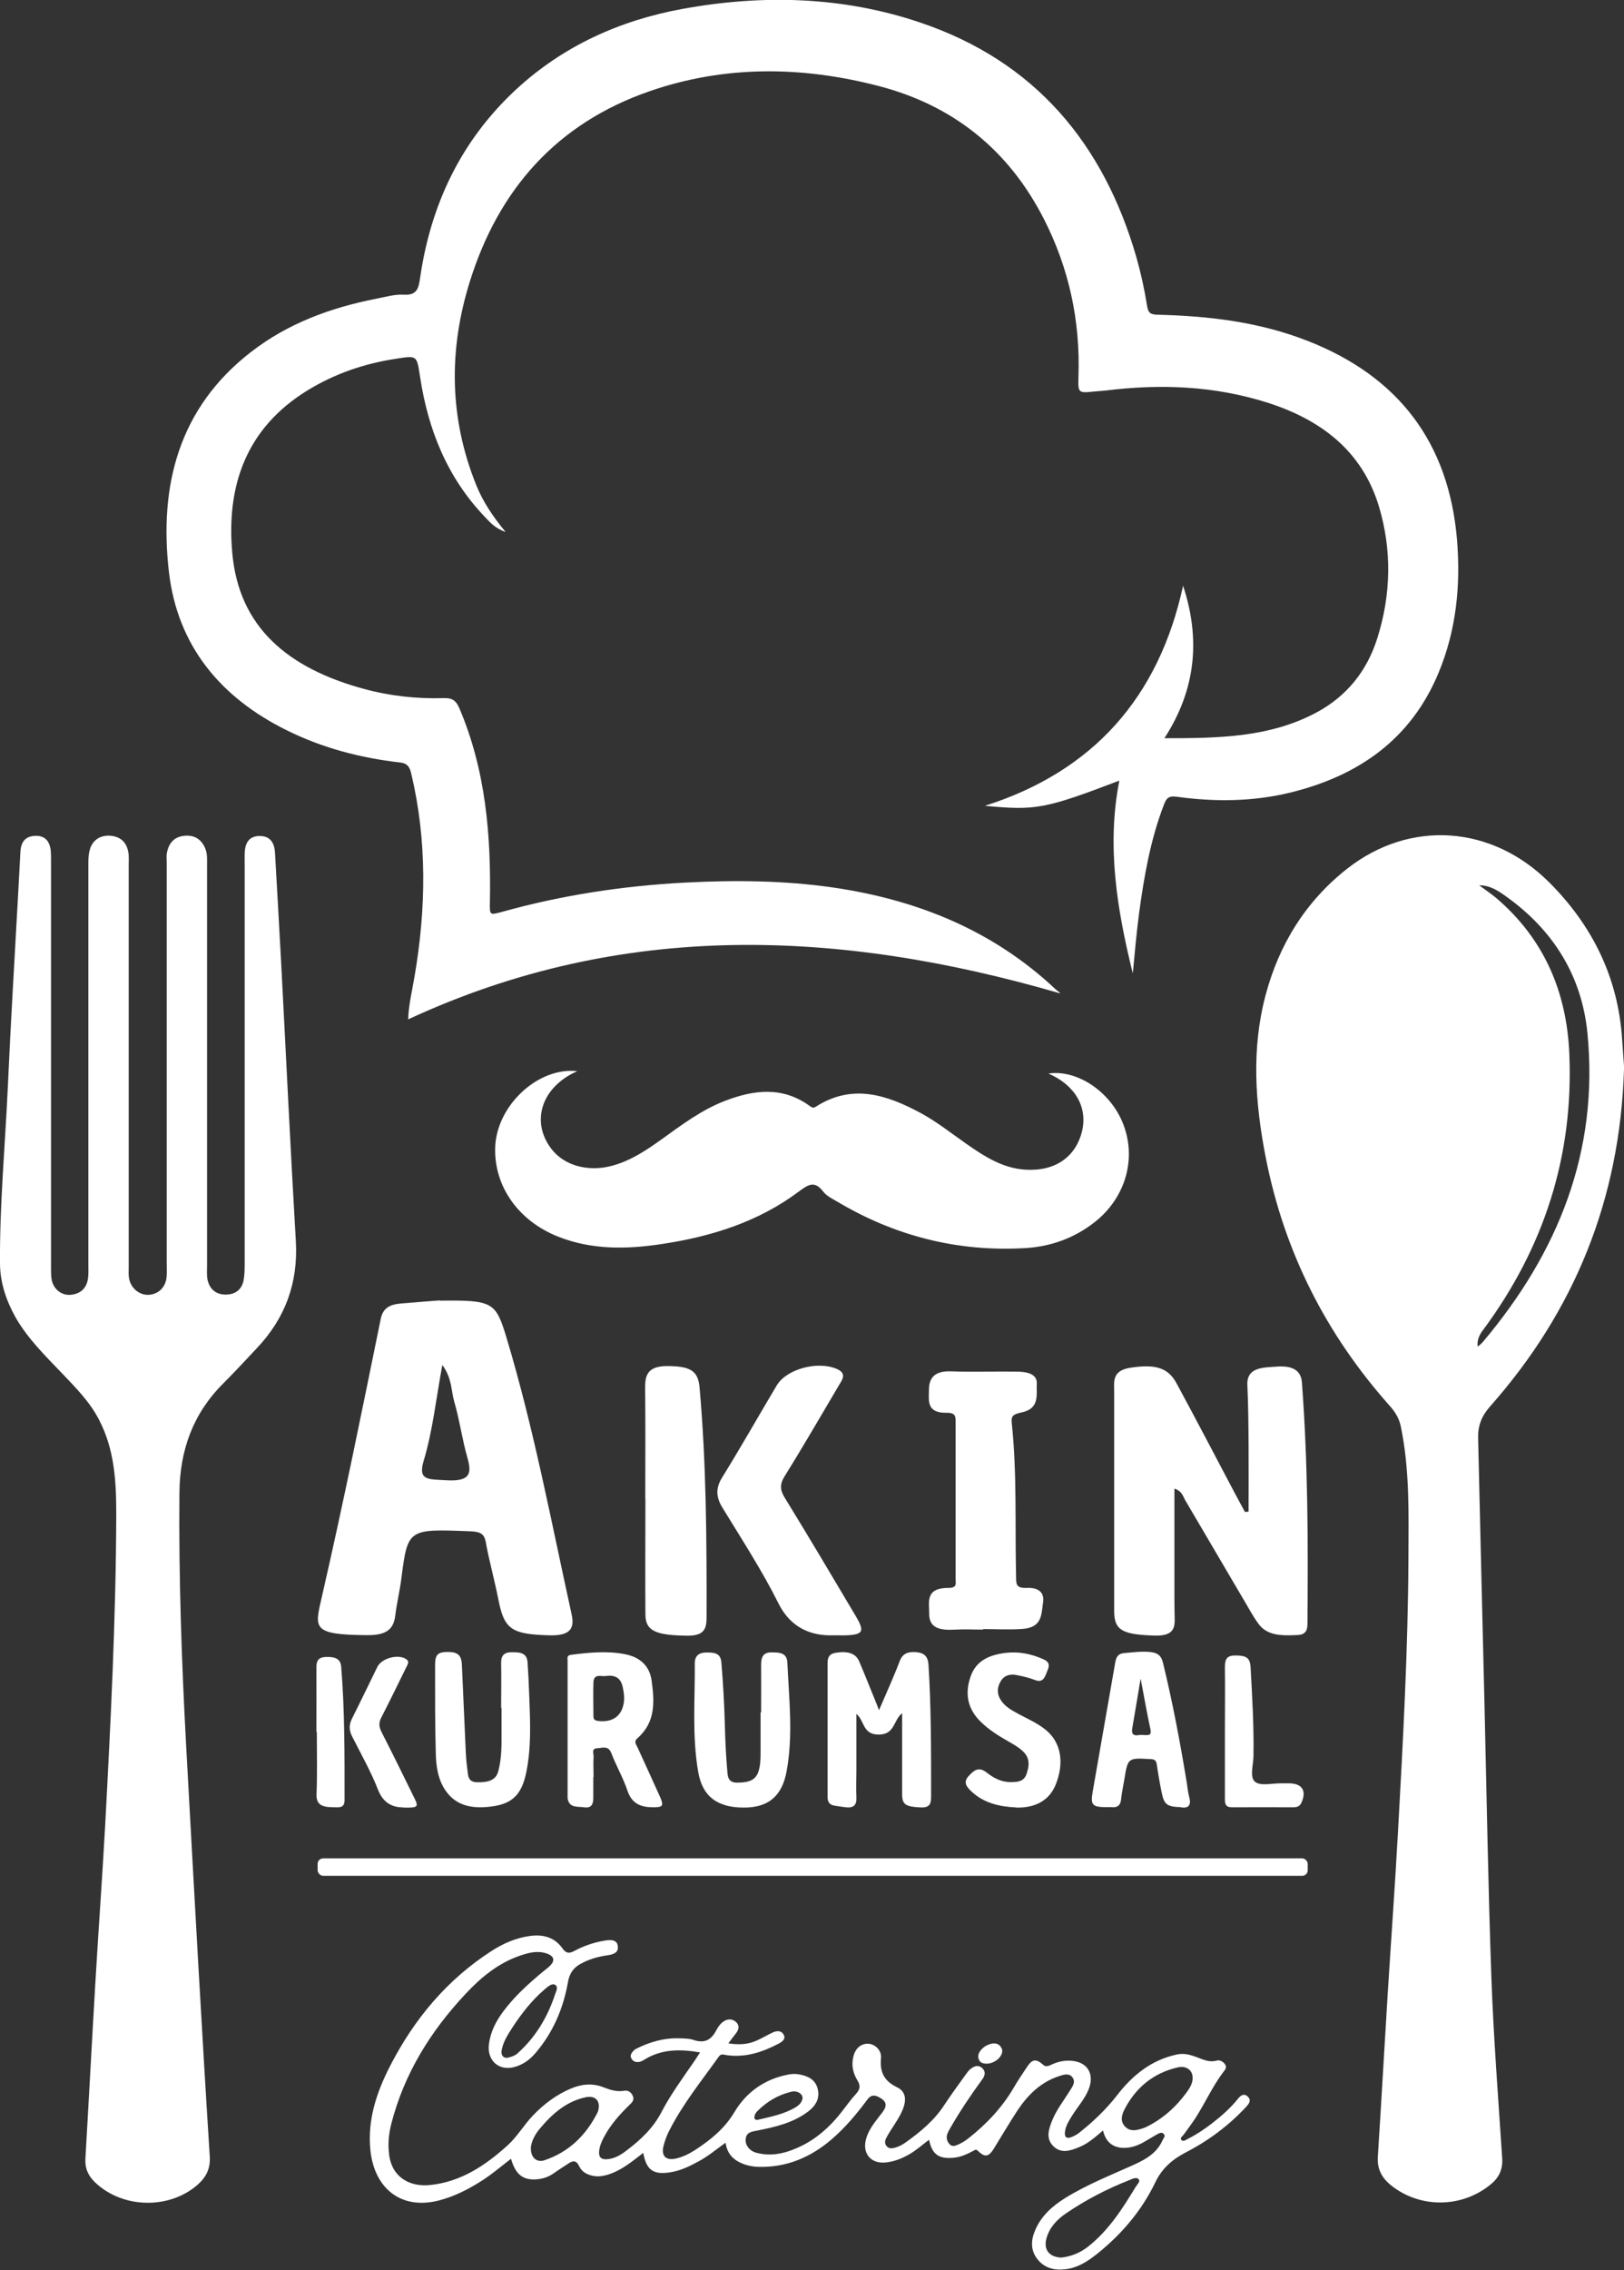 <?xml version="1.0" encoding="UTF-8"?>
<svg id="Layer_1" xmlns="http://www.w3.org/2000/svg" viewBox="0 0 120 167.62">
  <rect x="0" y="0" width="120" height="167.62" fill="#333333" stroke="none"/>
  <defs>
    <style>
      .cls-1 {
        fill: #fff;
      }
    </style>
  </defs>
  <g>
    <g>
      <path class="cls-1" d="M120,78.97c-.3,9.57-3.64,17.83-9.93,24.92-.59.67-.87,1.41-.85,2.26.15,6.55.31,13.09.47,19.64.16,6.74.27,13.48.51,20.22.16,4.46.51,8.92.8,13.37.05.83-.25,1.44-.88,1.94-2.12,1.72-5.17,1.75-7.3.07-.7-.55-1.07-1.21-1.01-2.14.26-4.01.48-8.03.73-12.04.25-3.99.54-7.97.76-11.96.37-6.7.74-13.41.77-20.13.01-3.27.11-6.55-.56-9.78-.12-.59-.4-1.06-.8-1.51-4.73-5.3-7.83-11.42-9.19-18.4-.78-3.98-1.06-8,0-11.96.99-3.73,2.96-6.92,6.03-9.33,4.63-3.63,10.68-3.23,14.93,1.02,3.18,3.18,5.08,7.01,5.38,11.56.05.77.11,1.55.16,2.24ZM109.3,65.37c.46.34.87.62,1.25.93,3.54,3.02,5.22,6.94,5.41,11.52.32,7.53-1.87,14.3-6.34,20.34-.27.36-.5.73-.43,1.28.16-.14.29-.24.39-.36,5.55-6.58,8.57-14.05,7.72-22.77-.41-4.24-2.52-7.62-5.99-10.1-.56-.4-1.17-.84-2.01-.84Z"/>
      <path class="cls-1" d="M3.77,78.63c0,5,0,9.99,0,14.99,0,.28,0,.56.04.83.11.71.71,1.21,1.39,1.16.72-.06,1.18-.45,1.3-1.18.05-.33.03-.66.03-1,0-9.85,0-19.71,0-29.56,0-.36,0-.73.09-1.07.19-.78.82-1.18,1.63-1.08.77.1,1.16.59,1.25,1.33.03.3.01.61.01.92,0,9.88,0,19.76,0,29.64,0,.25-.02.5.02.75.11.73.74,1.27,1.43,1.25.73-.03,1.28-.54,1.35-1.32.03-.33.01-.67.01-1,0-9.85,0-19.71,0-29.56,0-.25-.03-.51.01-.75.13-.69.51-1.17,1.24-1.26.74-.09,1.28.2,1.59.91.17.4.14.82.14,1.23,0,9.85,0,19.71,0,29.56,0,.33-.03.67.02,1,.13.71.57,1.15,1.3,1.17.71.02,1.24-.32,1.38-1.06.08-.43.08-.88.08-1.32,0-9.71,0-19.43,0-29.14,0-.36-.01-.72,0-1.08.03-.84.4-1.26,1.1-1.26.71,0,1.09.4,1.14,1.23.16,2.74.31,5.48.46,8.23.36,6.82.68,13.63,1.08,20.45.18,3.1-.79,5.71-2.9,7.93-.82.87-1.63,1.75-2.47,2.59-2.23,2.22-3.2,4.93-3.23,8.03-.06,6.27.16,12.54.5,18.8.29,5.4.6,10.8.9,16.2.27,4.68.54,9.36.84,14.04.06.9-.27,1.54-.92,2.11-2.1,1.81-5.5,1.74-7.53-.17-.52-.49-.78-1.04-.74-1.77.25-4.24.47-8.48.72-12.71.23-3.96.52-7.92.74-11.88.41-7.68.8-15.35.82-23.04,0-2.4-.13-4.76-1.28-6.95-.69-1.33-1.73-2.37-2.74-3.43-1.23-1.28-2.5-2.53-3.4-4.08C.47,96.06.01,94.74,0,93.29c-.03-4.36.38-8.7.58-13.05.21-4.74.5-9.47.76-14.21.06-1.05.11-2.11.17-3.16.04-.66.33-1.11,1.05-1.15.76-.04,1.11.38,1.19,1.09.02.22.02.44.02.66,0,5.05,0,10.1,0,15.15Z"/>
    </g>
    <g>
      <path class="cls-1" d="M83.69,71.82c-1.15-4.66-1.93-9.35-.98-14.18-5.49,2.09-6.17,2.22-9.93,1.86,8.01-2.55,12.85-8.02,14.64-16.25,1.28,3.88.98,7.62-1.38,11.26,3.95,0,7.73-.04,11.2-1.88,2.26-1.2,3.77-3.08,4.53-5.5,1.02-3.22,1.09-6.51.12-9.74-1.24-4.1-4.28-6.39-8.21-7.65-3.92-1.25-7.94-1.41-12-.9-.27.03-.55.04-.83.07-1.17.12-1.2.12-1.16-1.1.14-4.1-.69-7.98-2.55-11.63-2.6-5.1-6.7-8.4-12.22-9.83-5.66-1.47-11.36-1.54-16.93.39-6.82,2.36-11.14,7.22-13.27,14.04-1.58,5.05-1.53,10.08.47,15.04.49,1.21,1.2,2.29,2.17,3.46-.79-.27-1.17-.73-1.57-1.15-2.75-2.89-4.16-6.41-4.75-10.3-.25-1.63-.21-1.58-1.84-1.33-2.33.36-4.5,1.11-6.5,2.34-4.48,2.76-5.98,6.98-5.54,11.96.48,5.53,4.13,8.54,9.7,10.06,1.94.53,3.92.75,5.92.69.6-.02.9.14,1.16.74,1.96,4.59,2.35,9.42,2.26,14.33-.02.98-.02.96.94.7,4.42-1.23,8.92-1.91,13.5-2.15,3.67-.19,7.33-.16,10.96.37,6.19.91,11.78,3.16,16.4,7.51.14.13.32.23.33.3-16.22-4.71-32.3-5.44-48.17,1.92.03-1.04.29-2.1.47-3.16.86-5.02.94-10.03-.25-15.02-.12-.49-.3-.73-.83-.79-2.9-.33-5.7-1.06-8.33-2.36-4.92-2.42-8.11-6.25-8.74-11.72-.73-6.35.71-12.09,6.08-16.24,2.73-2.11,5.88-3.26,9.23-3.92.68-.13,1.37-.34,2.05-.3.97.06,1.09-.47,1.2-1.22.78-5.44,3.03-10.16,7.08-13.92,3.48-3.22,7.66-5.11,12.3-5.96,5.93-1.08,11.83-.93,17.56,1,8.47,2.85,13.57,8.92,16,17.37.33,1.17.59,2.36.78,3.56.09.55.28.63.77.65,3.81.09,7.57.54,11.14,1.95,6.66,2.62,10.38,7.48,10.99,14.65.28,3.38-.05,6.7-1.37,9.86-2.04,4.9-5.92,7.59-10.93,8.82-2.78.68-5.61.7-8.43.31-.61-.08-.75.14-.93.6-1,2.6-1.47,5.32-1.84,8.07-.19,1.44-.31,2.88-.45,4.33Z"/>
      <path class="cls-1" d="M42.67,79.09c-2.63,1.14-3.49,3.7-1.93,5.74.94,1.23,2.69,1.72,4.45,1.26,1.37-.36,2.52-1.12,3.65-1.93,1.51-1.08,2.99-2.21,4.75-2.88,2.14-.82,4.25-1.07,6.25.39.15.11.25.17.44.05,2.7-1.73,5.25-.88,7.76.47,1.2.65,2.26,1.5,3.38,2.28,1.32.92,2.68,1.8,4.36,1.9,2.19.13,3.72-.94,4.18-2.87.41-1.77-.53-3.38-2.49-4.23,2.05-.31,4.46,1.25,5.44,3.52,1.13,2.62.32,5.61-2.02,7.45-1.51,1.19-3.26,1.81-5.14,1.92-4.98.29-9.62-.89-13.9-3.44-.36-.21-.77-.41-1.01-.72-.64-.83-1.08-.56-1.81-.02-3,2.25-6.48,3.33-10.13,3.88-2.57.39-5.14.44-7.62-.53-2.97-1.16-4.78-3.73-4.69-6.6.1-3.12,3.2-5.98,6.09-5.63Z"/>
    </g>
  </g>
  <g>
    <g>
      <path class="cls-1" d="M92.26,111.62c0-1.59.01-3.19,0-4.78-.01-1.52-.02-3.05-.09-4.57-.06-1.31,1.13-1.29,2.17-1.36,1-.07,1.79.16,1.86,1.17.45,5.94.46,11.88.41,17.82,0,.43-.1.81-.74.83-1.07.05-2.19.08-2.85-.79-.45-.6-.78-1.25-1.16-1.88-1.43-2.43-2.85-4.85-4.28-7.28-.17-.29-.22-.67-.8-.86,0,2.59,0,5.11,0,7.63,0,.51,0,1.02.01,1.53.01.87.21,1.76-1.53,1.69-2.3-.08-2.93-.38-2.93-1.79,0-5.4,0-10.79,0-16.19,0-.76-.19-1.59,1.22-1.8,1.79-.27,2.75-.02,3.38,1.14,1.47,2.71,2.89,5.44,4.33,8.16.24.45.49.9.73,1.35.09,0,.17-.01.26-.02Z"/>
      <path class="cls-1" d="M32.5,96.04c3.91-.05,4.13.11,4.91,2.68,2.04,6.76,3.32,13.64,4.83,20.49.25,1.12-.2,1.59-1.69,1.54-2.74-.08-3.29-.43-3.72-2.62-.28-1.43-.68-2.85-.94-4.28-.11-.61-.42-.75-1.15-.78-4.62-.18-4.61-.19-5.09,3.54-.12.91-.34,1.82-.45,2.73-.14,1.08-.8,1.42-2.16,1.4-4.07-.04-3.78-.53-3.24-2.91,1.56-6.79,2.94-13.61,4.33-20.43.16-.8.65-1.08,1.5-1.15,1.13-.1,2.27-.18,2.88-.23ZM32.68,100.81c-.47,2.56-.71,4.84-1.37,7.04-.45,1.49.34,1.37,1.63,1.45,1.86.12,1.92-.53,1.59-1.69-.39-1.36-.57-2.77-.97-4.13-.23-.8-.15-1.7-.87-2.68Z"/>
      <path class="cls-1" d="M72.65,120.33c-.68,0-1.36-.04-2.04,0-1.1.07-1.96-.08-1.95-1.16.01-.86-.33-1.93,1.45-1.92.64,0,.5-.37.5-.65,0-3.87,0-7.74,0-11.62,0-.38,0-.67-.66-.66-1.52.03-1.31-.93-1.31-1.67,0-.82.33-1.43,1.61-1.39,1.6.06,3.2,0,4.8.02.77,0,1.6.13,1.56.89-.05.78.26,1.85-1.15,2.13-.65.13-.75.31-.7.77.4,3.79.23,7.58.32,11.37.01.47-.04.85.78.81.92-.04,1.33.37,1.21,1.1-.13.84-.04,1.83-1.53,1.93-.96.07-1.94.01-2.91.01,0,0,0,0,0,.01Z"/>
      <path class="cls-1" d="M61.58,120.75c-1.65.06-3.16-.56-4.05-2.34-1.2-2.41-2.71-4.73-4.14-7.07-.47-.76-.53-1.42-.05-2.21,1.4-2.26,2.7-4.56,4.06-6.84.72-1.2,3.01-1.82,4.43-1.21.75.33.43.77.17,1.19-1.33,2.25-2.63,4.5-4.02,6.73-.37.59-.35,1.02.01,1.6,1.78,2.89,3.5,5.8,5.23,8.71.77,1.3.62,1.49-1.66,1.44Z"/>
      <path class="cls-1" d="M47.68,110.68c0-2.73.02-5.47-.01-8.2-.01-.94.19-1.6,1.61-1.61,1.73,0,2.3.35,2.41,1.56.5,5.61.53,11.23.52,16.85,0,.86-.03,1.53-1.49,1.5-2.27-.04-3.02-.35-3.03-1.56-.02-2.85,0-5.7,0-8.55Z"/>
    </g>
    <g>
      <path class="cls-1" d="M81.5,157.32c-.56.47-1.08.95-1.75,1.22-.65.27-1.34.51-1.92-.07-.57-.56-.34-1.25-.09-1.88.31-.78.84-1.45,1.28-2.16.2-.32.49-.67.23-1.03-.26-.37-.71-.19-1.05-.08-1.33.45-2.27,1.39-3.02,2.52-.61.93-1.17,1.89-1.76,2.84-.37.59-.66.63-1.16.14-.15-.15-.23-.06-.34,0-.47.25-.95.47-1.49.51-1.08.09-1.56-.26-1.78-1.33-.5.37-.96.79-1.49,1.09-.5.28-1.01.49-1.58.57-1.21.19-1.93-.64-1.56-1.81.23-.72.72-1.27,1.17-1.86.4-.53.32-.84-.25-1.14-.33-.17-.59-.17-.84.17-.79,1.06-1.63,2.07-2.64,2.94-1.55,1.33-3.32,2.09-5.39,2.04-.48-.01-.95-.11-1.39-.32-.59-.28-.96-.74-1.07-1.46-.69.49-1.29,1-1.98,1.37-.66.36-1.33.69-2.09.81-1.26.2-1.77-.14-2.01-1.43-.77.59-1.5,1.21-2.42,1.54-.44.16-.89.25-1.36.14-.42-.1-.77-.3-.96-.71-.19-.41-.44-.42-.77-.2-.37.25-.75.48-1.11.74-.45.32-.97.45-1.5.45-.86-.01-1.35-.47-1.65-1.53-.71.55-1.38,1.12-2.12,1.6-1,.64-2.04,1.18-3.2,1.48-2.82.73-4.78-.91-5.07-3.7-.23-2.25.46-4.3,1.47-6.26,1.78-3.45,4.19-6.34,7.48-8.46.87-.56,1.81-.97,2.85-1.11.97-.13,1.82.1,2.4.93.26.36.49.38.86.18.71-.38,1.47-.64,2.27-.77.6-.1.9.02.95.4.06.4-.17.61-.77.69-.72.1-1.4.3-2.03.66-.51.29-.78.72-.88,1.31-.35,1.98-1.12,3.77-2.44,5.29-.41.47-.9.82-1.52.99-1.16.31-2.04-.49-1.88-1.7.12-.94.54-1.72,1.09-2.45.82-1.09,1.83-2,2.87-2.87.16-.13.33-.25.48-.39.48-.43.41-.79-.22-.99-.66-.21-1.29-.04-1.91.17-1.62.55-2.9,1.61-4.04,2.83-2.58,2.75-4.53,5.88-5.48,9.57-.2.77-.27,1.54-.16,2.34.23,1.69,1.59,2.36,3.04,2.2,2.27-.24,4.06-1.44,5.7-2.92.72-.65,1.2-1.5,1.86-2.19.81-.85,1.73-1.55,2.82-2.01.78-.33,1.58-.42,2.4-.1.49.19.99.36,1.55.26.27-.05.5.1.62.36.13.27,0,.47-.19.64-.74.72-1.43,1.48-1.92,2.4-.18.33-.33.68-.37,1.06-.04.41.12.62.55.6.6-.03,1.08-.34,1.52-.68,1.01-.77,1.92-1.62,2.53-2.79.7-1.35,1.62-2.58,2.48-3.84.12-.18.24-.36.38-.58-1.46-.25-2.83-.26-4.11.53-.16.1-.32.19-.53.18-.21,0-.35-.1-.45-.29-.09-.19,0-.33.1-.46.07-.09.17-.18.27-.23,1.01-.51,2.07-.81,3.2-.77.36.01.74.01,1.07.13.8.26,1.29-.03,1.65-.73.13-.25.31-.5.56-.66.31-.2.64-.18.9.06.27.25.21.55,0,.82-.18.22-.35.46-.57.75.75.12,1.42.09,2.06-.19.39-.17.76-.39,1.15-.58.32-.16.67-.22.87.12.2.34-.13.55-.38.68-1.2.63-2.45,1.04-3.84.84-.19-.03-.39-.13-.56.1-1.28,1.8-2.68,3.52-3.68,5.5-.18.35-.31.72-.41,1.1-.19.74.17,1.1.9.94.54-.12,1.03-.37,1.49-.67,1.12-.74,2.12-1.55,2.84-2.75.88-1.48,2.22-2.44,3.96-2.78.29-.06.59-.07.87-.01.64.12,1.19.4,1.34,1.1.15.67-.15,1.19-.67,1.6-1.12.87-2.45,1.17-3.8,1.44-.4.08-.81.11-.86.63-.05.43.28.88.79,1.01,1.16.31,2.24.02,3.28-.48,1.16-.56,2.11-1.4,2.91-2.4.4-.5.76-1.02,1.19-1.49.3-.33.31-.62.09-.97-.34-.55-.46-1.14-.3-1.77.14-.61.58-.97,1.11-.94.49.03.98.48.93,1.05-.1,1.03.21,1.69,1.18,2.16.65.31.71.91.44,1.61-.23.58-.59,1.08-.92,1.6-.11.17-.21.35-.31.53-.11.21-.14.44.04.63.17.19.4.15.62.09.29-.08.54-.22.78-.39,1.09-.78,2.12-1.63,2.86-2.78.51-.77,1.06-1.52,1.6-2.27.1-.14.21-.28.34-.38.26-.2.55-.31.84-.06.28.26.22.55.02.83-.85,1.16-1.65,2.35-2.37,3.6-.08.13-.15.27-.21.41-.11.28-.05.55.14.77.2.24.45.13.66.04.26-.12.52-.27.74-.45,1.35-1.06,2.5-2.28,3.37-3.77.3-.52.64-1.01.97-1.51.39-.59.67-.62,1.2-.15.19.17.38.08.57,0,.49-.24,1-.35,1.54-.3,1.12.09,1.66.93,1.28,2-.27.77-.84,1.37-1.26,2.05-.23.38-.48.75-.53,1.21-.04.4.14.51.49.37.2-.08.41-.19.58-.33,1.02-.81,1.96-1.7,2.77-2.74,1.14-1.48,2.54-2.63,4.45-3.03.52-.11.99.03,1.45.2.48.18.93.41,1.48.25.22-.06.48.08.62.29.14.22,0,.39-.13.55-.81,1.07-1.35,2.3-2.08,3.43-.26.4-.56.78-.83,1.17-.09.13-.33.27-.2.42.13.16.34,0,.51-.09.62-.31,1.18-.69,1.73-1.11.71-.55,1.38-1.13,1.94-1.83.2-.25.44-.44.73-.17.28.27.1.52-.11.75-1.3,1.4-2.81,2.52-4.5,3.39-.98.51-1.74,1.18-2.22,2.19-1.02,2.12-2.52,3.87-4.36,5.33-.68.53-1.39.99-2.28,1.09-.82.1-1.55-.08-2.07-.74-.52-.66-.49-1.4-.17-2.14.44-1.04,1.24-1.76,2.16-2.34,1.64-1.03,3.45-1.73,5.21-2.53.89-.41,1.66-.88,2.06-1.81.06-.13.22-.26.08-.42-.14-.17-.32-.07-.47,0-.36.2-.7.42-1.06.62-.46.25-.94.41-1.47.4-.83-.03-1.32-.49-1.5-1.31ZM78.4,166.7c.73-.07,1.43-.35,2.05-.85,1.49-1.19,2.49-2.76,3.46-4.36.11-.18.37-.41.23-.57-.15-.19-.46-.04-.67.05-1.66.65-3.24,1.47-4.71,2.47-.66.45-1.2,1.02-1.43,1.82-.24.83.18,1.4,1.08,1.44ZM88.12,153.46c.04-.56-.44-.95-1.07-.81-1.81.41-3.13,1.49-3.97,3.13-.19.38-.33.86.06,1.25.35.36.77.29,1.2.16.11-.04.23-.07.33-.12,1.23-.6,2.22-1.48,3.02-2.58.22-.3.42-.63.44-1.02ZM39.23,158.63c-.02.68.43,1.08,1.01.88,1.81-.61,3.07-1.85,3.92-3.54.02-.05.04-.1.05-.15.17-.69-.22-1.11-.93-.96-1.45.31-2.49,1.24-3.4,2.33-.37.44-.62.94-.66,1.43ZM37.06,151.5c-.03.31.2.52.51.43.23-.06.46-.13.65-.29,1.35-1.2,2.24-2.69,2.8-4.39.07-.21.27-.55-.02-.7-.21-.11-.47.11-.67.27-.03.02-.05.05-.08.07-.95.81-1.7,1.77-2.38,2.81-.36.56-.73,1.12-.82,1.8ZM59.3,154.93c.01-.34-.41-.59-.86-.47-.93.23-1.74.7-2.43,1.38-.11.11-.21.22-.25.38-.06.23.03.35.26.3.96-.23,1.94-.41,2.8-.94.24-.15.43-.34.48-.64ZM74.02,151.24c.05.14.05.28,0,.41-.05.13-.13.25-.24.36s-.24.19-.39.26c-.15.07-.29.1-.44.11-.14,0-.27-.01-.39-.06-.12-.05-.19-.14-.24-.27-.05-.13-.05-.26,0-.4s.13-.25.24-.36c.11-.11.23-.2.38-.27s.29-.12.42-.13c.14-.01.27,0,.38.06.12.06.2.15.26.29Z"/>
      <g>
        <path class="cls-1" d="M66.65,126.51c-.65.53-.52,1.56-1.71,1.57-1.21.01-1.04-1-1.66-1.53,0,1.43,0,2.79,0,4.15,0,.68-.03,1.36,0,2.03.03.58-.23.78-.78.72-.27-.03-.55-.08-.82-.12-.41-.05-.53-.3-.53-.66,0-3.29,0-6.59,0-9.88,0-.4.12-.67.6-.75.88-.14,1.47.03,1.73.62.46,1.08.89,2.17,1.33,3.25.03.07.05.15.14.37.55-1.29,1.08-2.43,1.52-3.6.22-.59.61-.72,1.17-.69.64.04.93.3.97.96.2,3.2.19,6.4.19,9.61,0,.51,0,.93-.75.9-1.1-.05-1.39-.19-1.39-.96,0-1.76,0-3.52,0-5.28,0-.21,0-.43,0-.72Z"/>
        <path class="cls-1" d="M43.84,131.2c0,.52,0,1.04,0,1.56,0,.45-.13.77-.67.69-.5-.07-1.13.07-1.23-.68,0-.04,0-.09,0-.14,0-3.34,0-6.67,0-10.01,0-.18-.08-.39.26-.43,1.32-.17,2.63-.3,3.95-.05,1.13.21,1.85.86,2,1.96.21,1.53.31,3.07-1.05,4.25-.28.24-.11.44,0,.66.56,1.23,1.13,2.46,1.68,3.69.28.64.2.75-.51.75-.91,0-1.58-.26-1.9-1.21-.32-.96-.84-1.85-1.2-2.79-.22-.58-.66-.38-1.04-.36-.46.02-.25.4-.27.63-.03.49,0,.99,0,1.49ZM44.74,123.75c-.25.08-.86-.23-.89.47-.03.83,0,1.67,0,2.5,0,.2.06.31.31.35,1.12.15,1.84-.38,1.95-1.47.03-.34-.02-.67-.09-1-.13-.63-.48-.96-1.28-.84Z"/>
        <path class="cls-1" d="M56.24,126.43c0-1.17.01-2.35,0-3.52,0-.56.16-.92.81-.9.55.01,1.1.02,1.13.77.12,2.68.44,5.35-.06,8.03-.34,1.82-1.35,2.67-3.17,2.66-1.95,0-3.05-.82-3.36-2.64-.46-2.66-.23-5.35-.25-8.03,0-.58.36-.79.9-.78.5,0,1,.03,1.06.7.13,1.55.22,3.1.26,4.66.03,1.13.08,2.25.18,3.38.03.4.05.87.72.87.91,0,1.37-.2,1.58-.81.15-.46.16-.93.16-1.4,0-.99,0-1.98,0-2.98.02,0,.03,0,.05,0Z"/>
        <path class="cls-1" d="M37.03,126.11c0-1.11.02-2.21,0-3.32-.01-.55.23-.79.77-.79.55,0,1.12,0,1.18.72.06.85.1,1.71.13,2.57.07,1.89.16,3.79-.24,5.66-.33,1.52-.99,2.23-2.48,2.43-1.33.19-2.64.05-3.47-1.17-.57-.83-.7-1.82-.72-2.78-.06-2.16-.05-4.33-.05-6.5,0-.76.21-.95.93-.95.74,0,1.02.23,1.05.95.1,2.16.19,4.33.29,6.49.02.43.06.85.12,1.28.05.42.04.88.69.9.89.03,1.41-.18,1.58-.78.28-1.01.25-2.05.25-3.09,0-.54,0-1.08,0-1.62Z"/>
        <path class="cls-1" d="M87.26,133.44c-1.03-.03-1.24-.19-1.42-1.07-.14-.68-.26-1.37-.36-2.06-.04-.31-.15-.41-.48-.42-1.66-.09-1.66-.1-1.92,1.5-.08.49-.19.97-.24,1.46-.04.46-.27.64-.73.59-.11-.01-.23,0-.35,0-1.05,0-1.19-.16-1.02-1.14.55-3.19,1.12-6.38,1.67-9.56.07-.41.23-.65.69-.68.65-.05,1.29-.15,1.94-.07.48.06.76.24.89.77.72,2.95,1.28,5.93,1.77,8.92.05.33.08.67.17,1,.17.61-.04.87-.62.77ZM84.28,123.97c-.22,1.3-.41,2.46-.61,3.61-.07.38,0,.62.48.54.16-.03.33-.01.49,0,.32.01.45-.05.37-.42-.26-1.18-.46-2.38-.72-3.72Z"/>
        <path class="cls-1" d="M75.07,133.46c-1.23-.06-2.39-.32-3.31-1.2-.32-.31-.61-.64-.2-1.1.38-.42.74-.75,1.34-.28.51.4,1.08.71,1.76.71.5,0,.99-.02,1.19-.59.2-.58.27-1.15-.22-1.64-.33-.33-.73-.55-1.13-.78-.74-.42-1.46-.87-2.07-1.48-.96-.96-1.14-2.08-.71-3.31.41-1.18,1.39-1.59,2.57-1.74,1-.12,1.93.07,2.83.48.58.26.35.64.2,1.02-.15.38-.3.71-.85.5-.43-.17-.88-.27-1.33-.36-.49-.1-.93,0-1.2.46-.26.44-.29.9-.01,1.35.31.51.82.78,1.33,1.06.69.37,1.41.68,2.02,1.18,1.12.92,1.38,2.4.73,4.03-.47,1.16-1.48,1.74-2.95,1.7Z"/>
        <path class="cls-1" d="M90.51,127.84c0-1.56.02-3.11,0-4.67,0-.54.05-.93.75-.93.84,0,1.11.16,1.15.9.12,2.18.25,4.37.21,6.56-.01.65-.3,1.53.12,1.87.4.33,1.28.1,1.95.11.19,0,.37,0,.56,0,.97.01,1.31.55.92,1.42-.12.28-.33.35-.61.35-1.51,0-3.02-.01-4.53,0-.47,0-.52-.25-.52-.61,0-1.67,0-3.34,0-5.01Z"/>
        <g>
          <path class="cls-1" d="M29.82,133.46c-.73,0-1.47-.25-1.88-1.29-.53-1.36-1.26-2.64-1.92-3.95-.23-.45-.24-.85-.02-1.3.64-1.27,1.25-2.55,1.88-3.83.31-.64,1.5-.97,2.1-.6.32.19.14.41.04.62-.61,1.24-1.21,2.48-1.84,3.7-.21.4-.18.71.02,1.1.82,1.6,1.61,3.21,2.4,4.82.35.7.3.76-.78.74Z"/>
          <path class="cls-1" d="M23.38,127.89c0-1.6.01-3.19,0-4.79,0-.49.17-.73.69-.75.74-.03,1.09.17,1.14.7.27,3.29.25,6.59.25,9.89,0,.37-.17.52-.53.51-.23,0-.45,0-.67-.02-.59-.06-.9-.29-.87-.96.06-1.53.02-3.06.02-4.59h0Z"/>
        </g>
      </g>
      <rect class="cls-1" x="23.47" y="137.22" width="73.16" height="1.29" rx=".41" ry=".41"/>
    </g>
  </g>
</svg>